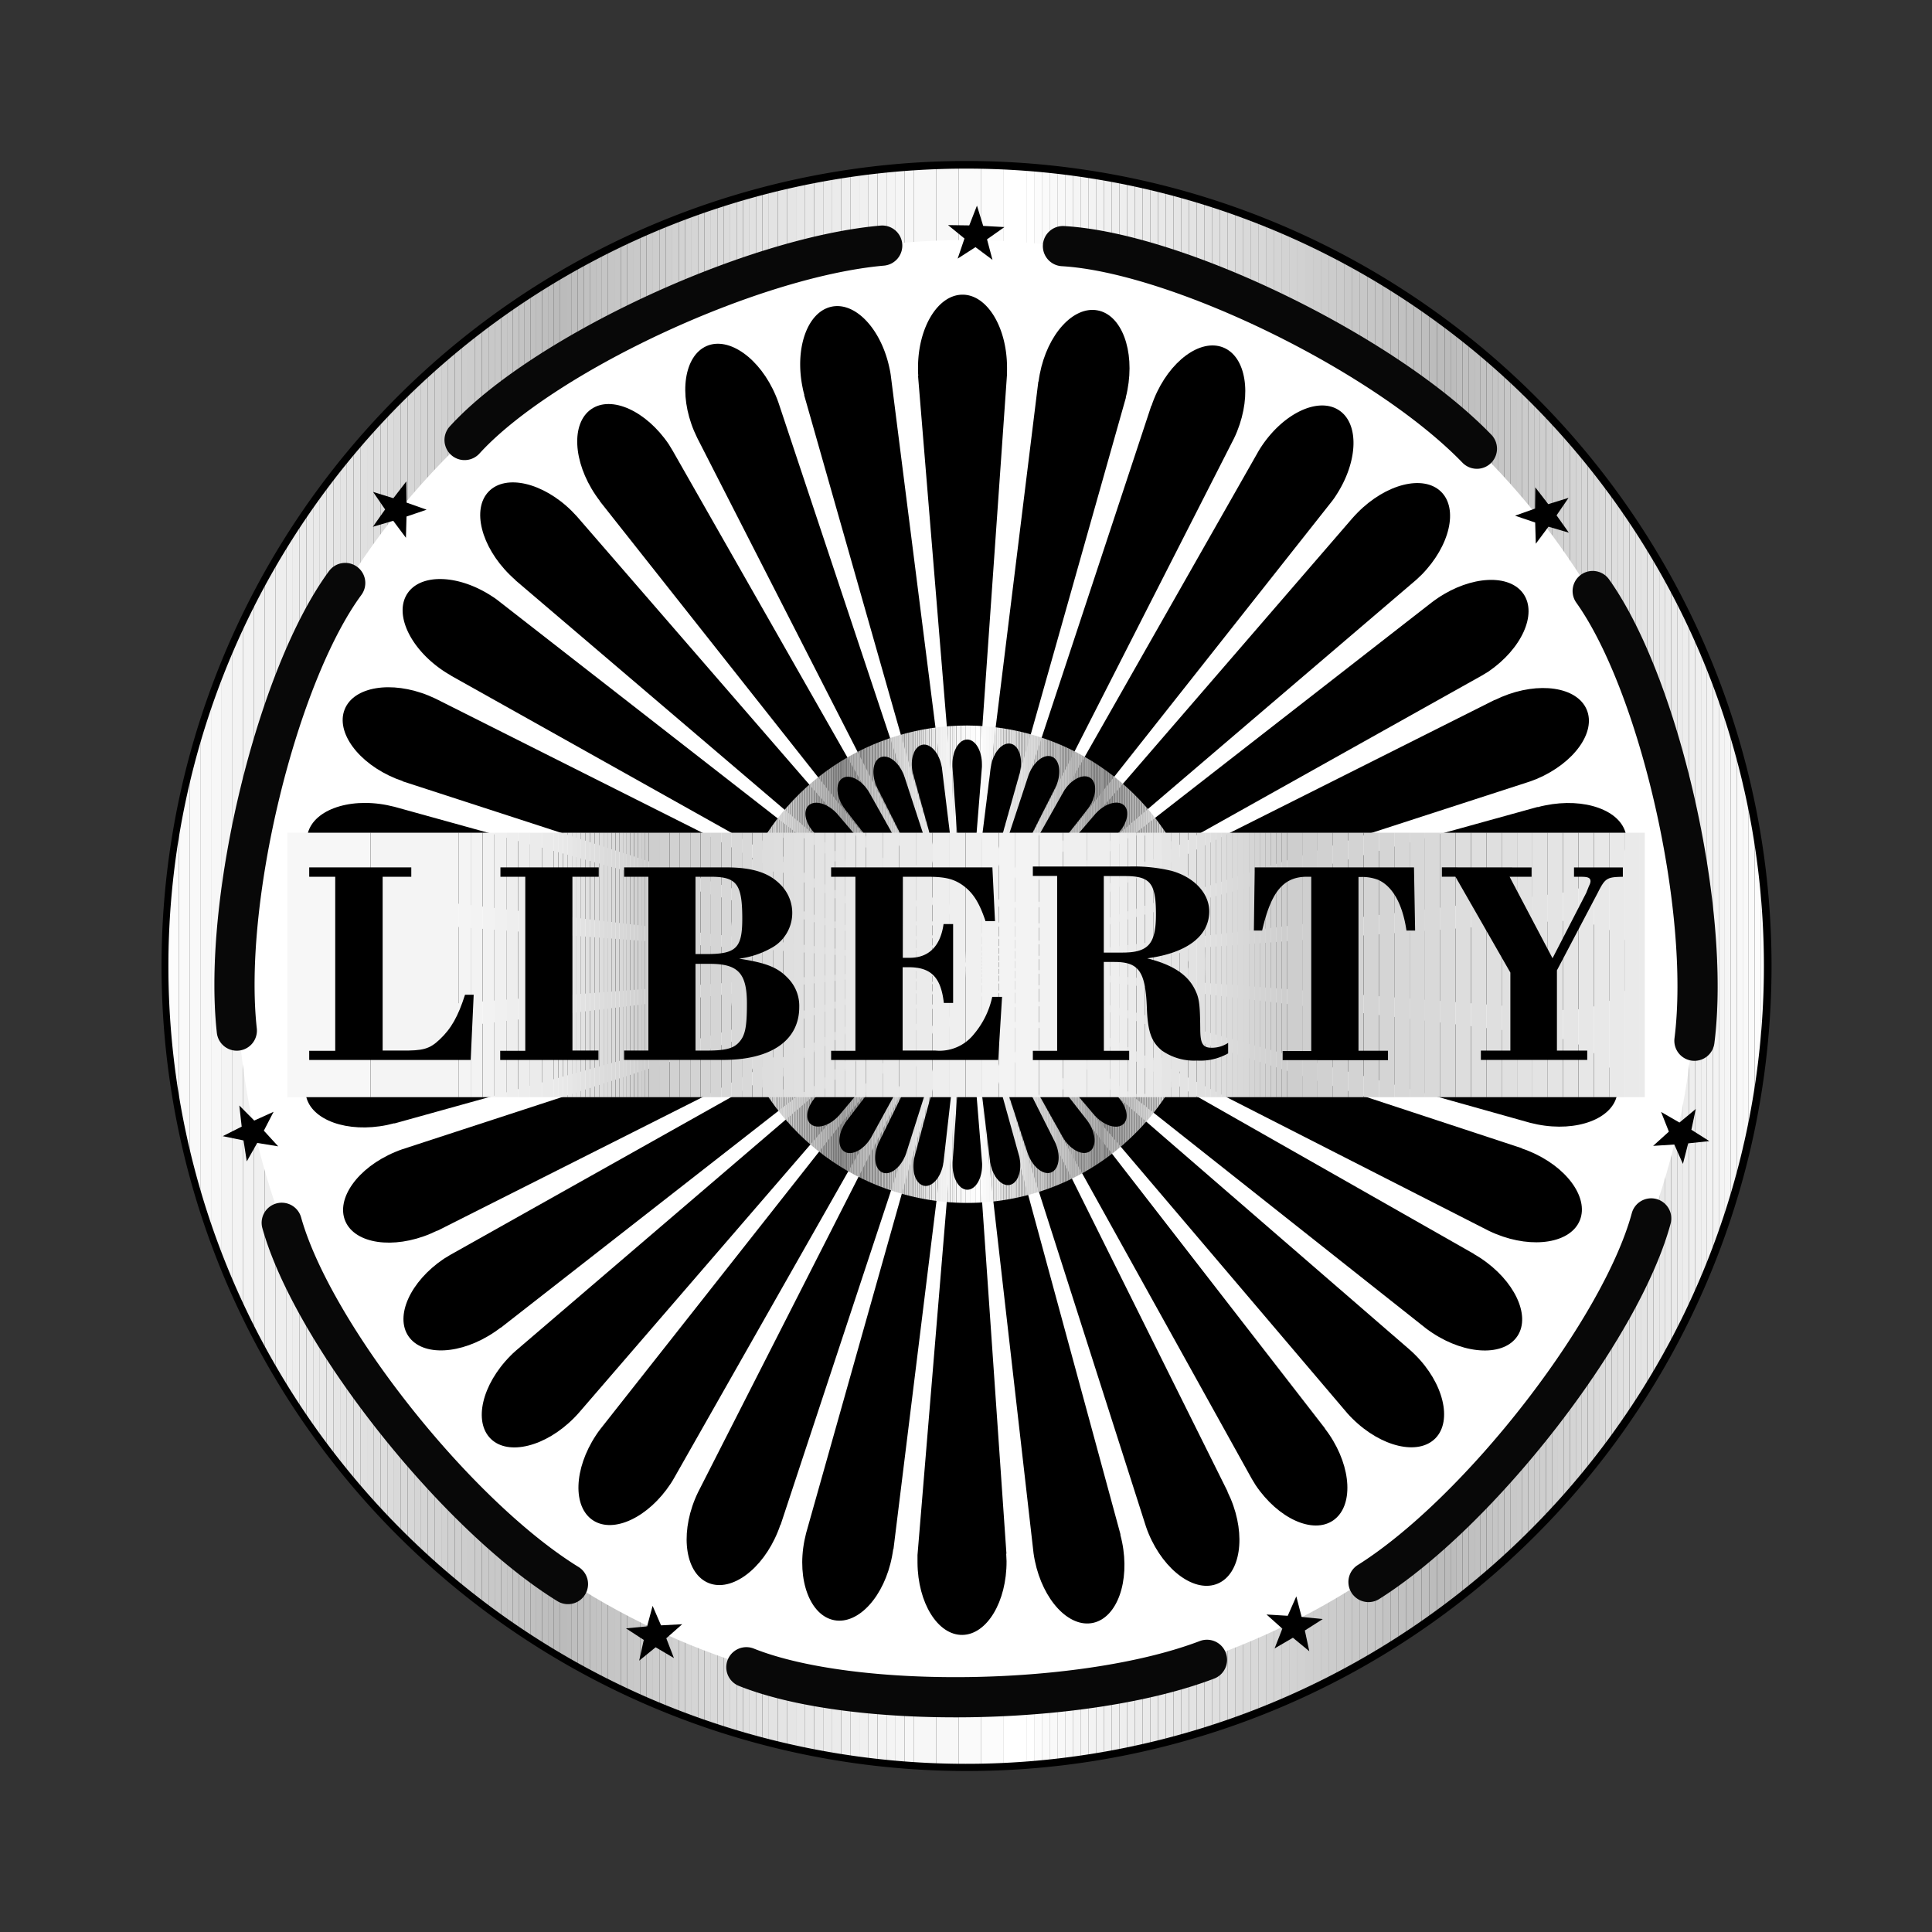 <svg id="Layer_1" data-name="Layer 1" xmlns="http://www.w3.org/2000/svg" xmlns:xlink="http://www.w3.org/1999/xlink" viewBox="0 0 300 300"><rect x="0" y="0" width="300" height="300" fill="#333333" stroke="none"/><defs><clipPath id="clip-path"><path d="M238.011,238.012a124.467,124.467,0,1,0-176.023,0A124.469,124.469,0,0,0,238.011,238.012Z" fill="none"/></clipPath><clipPath id="clip-path-2"><path d="M44.543,191.903A113.278,113.278,0,1,0,108.657,45.088,113.273,113.273,0,0,0,44.543,191.903Z" fill="none"/></clipPath><clipPath id="clip-path-3"><path d="M185.738,159.798a37.048,37.048,0,1,0-45.424,25.643A36.895,36.895,0,0,0,185.738,159.798Z" fill="none"/></clipPath><clipPath id="clip-path-4"><path d="M255.399,129.301H44.609v41.07H255.399Z" fill="none"/></clipPath></defs><g clip-path="url(#clip-path)"><rect x="13.382" y="13.382" width="11.055" height="273.237" fill="#fff"/><rect x="24.437" y="13.382" width="1.666" height="273.237" fill="#fff"/><rect x="26.102" y="13.382" width="1.666" height="273.237" fill="#fcfcfc"/><rect x="27.768" y="13.382" width="1.666" height="273.237" fill="#fafafa"/><rect x="29.434" y="13.382" width="1.666" height="273.237" fill="#f9f9f9"/><rect x="31.1" y="13.382" width="1.666" height="273.237" fill="#f8f8f8"/><rect x="32.766" y="13.382" width="1.666" height="273.237" fill="#f7f7f7"/><rect x="34.432" y="13.382" width="1.666" height="273.237" fill="#f4f4f4"/><rect x="36.097" y="13.382" width="1.666" height="273.237" fill="#f3f3f3"/><rect x="37.763" y="13.382" width="1.666" height="273.237" fill="#f2f2f2"/><rect x="39.429" y="13.382" width="1.666" height="273.237" fill="#f0f0f0"/><rect x="41.095" y="13.382" width="1.666" height="273.237" fill="#efefef"/><rect x="42.761" y="13.382" width="1.666" height="273.237" fill="#eee"/><rect x="44.426" y="13.382" width="1.048" height="273.237" fill="#eee"/><rect x="45.474" y="13.382" width="1.048" height="273.237" fill="#ededed"/><rect x="46.522" y="13.382" width="1.048" height="273.237" fill="#ebebeb"/><rect x="47.57" y="13.382" width="1.048" height="273.237" fill="#eaeaea"/><rect x="48.618" y="13.382" width="1.048" height="273.237" fill="#e9e9e9"/><rect x="49.666" y="13.382" width="1.048" height="273.237" fill="#e8e8e8"/><rect x="50.714" y="13.382" width="1.048" height="273.237" fill="#e7e7e7"/><rect x="51.761" y="13.382" width="1.048" height="273.237" fill="#e5e5e5"/><rect x="52.809" y="13.382" width="1.048" height="273.237" fill="#e4e4e4"/><rect x="53.857" y="13.382" width="1.048" height="273.237" fill="#e3e3e3"/><rect x="54.905" y="13.382" width="1.048" height="273.237" fill="#e2e2e2"/><rect x="55.953" y="13.382" width="1.048" height="273.237" fill="#e0e0e0"/><rect x="57.001" y="13.382" width="1.048" height="273.237" fill="#dfdfdf"/><rect x="58.049" y="13.382" width="1.048" height="273.237" fill="#dedede"/><rect x="59.096" y="13.382" width="1.048" height="273.237" fill="#ddd"/><rect x="60.144" y="13.382" width="1.048" height="273.237" fill="#dbdbdb"/><rect x="61.192" y="13.382" width="1.048" height="273.237" fill="#d9d9d9"/><rect x="62.24" y="13.382" width="1.048" height="273.237" fill="#d8d8d8"/><rect x="63.288" y="13.382" width="1.048" height="273.237" fill="#d7d7d7"/><rect x="64.336" y="13.382" width="1.048" height="273.237" fill="#d5d5d5"/><rect x="65.384" y="13.382" width="1.048" height="273.237" fill="#d4d4d4"/><rect x="66.431" y="13.382" width="1.048" height="273.237" fill="#d3d3d3"/><rect x="67.479" y="13.382" width="1.048" height="273.237" fill="#d2d2d2"/><rect x="68.527" y="13.382" width="1.048" height="273.237" fill="#d1d1d1"/><rect x="69.575" y="13.382" width="1.048" height="273.237" fill="#cfcfcf"/><rect x="70.623" y="13.382" width="1.048" height="273.237" fill="#cecece"/><rect x="71.671" y="13.382" width="1.048" height="273.237" fill="#cdcdcd"/><rect x="72.719" y="13.382" width="1.048" height="273.237" fill="#ccc"/><rect x="73.766" y="13.382" width="1.048" height="273.237" fill="#cbcbcb"/><rect x="74.814" y="13.382" width="1.048" height="273.237" fill="#c9c9c9"/><rect x="75.862" y="13.382" width="1.048" height="273.237" fill="#c8c8c8"/><rect x="76.91" y="13.382" width="0.909" height="273.237" fill="#c8c8c8"/><rect x="77.819" y="13.382" width="0.909" height="273.237" fill="#c7c7c7"/><rect x="78.727" y="13.382" width="0.909" height="273.237" fill="#c6c6c6"/><rect x="79.636" y="13.382" width="0.909" height="273.237" fill="#c5c5c5"/><rect x="80.545" y="13.382" width="0.909" height="273.237" fill="#c3c3c3"/><rect x="81.453" y="13.382" width="0.909" height="273.237" fill="#c2c2c2"/><rect x="82.362" y="13.382" width="0.909" height="273.237" fill="silver"/><rect x="83.27" y="13.382" width="0.909" height="273.237" fill="#bfbfbf"/><rect x="84.179" y="13.382" width="0.909" height="273.237" fill="#bebebe"/><rect x="85.088" y="13.382" width="0.909" height="273.237" fill="#bcbcbc"/><rect x="85.996" y="13.382" width="0.909" height="273.237" fill="#bbb"/><rect x="86.905" y="13.382" width="0.937" height="273.237" fill="#bbb"/><rect x="87.842" y="13.382" width="0.937" height="273.237" fill="#bcbcbc"/><rect x="88.779" y="13.382" width="0.937" height="273.237" fill="#bebebe"/><rect x="89.716" y="13.382" width="0.937" height="273.237" fill="#bfbfbf"/><rect x="90.653" y="13.382" width="0.937" height="273.237" fill="#c1c1c1"/><rect x="91.59" y="13.382" width="0.937" height="273.237" fill="#c2c2c2"/><rect x="92.527" y="13.382" width="0.937" height="273.237" fill="#c3c3c3"/><rect x="93.464" y="13.382" width="0.937" height="273.237" fill="#c5c5c5"/><rect x="94.401" y="13.382" width="0.999" height="273.237" fill="#c5c5c5"/><rect x="95.401" y="13.382" width="0.999" height="273.237" fill="#c6c6c6"/><rect x="96.4" y="13.382" width="0.999" height="273.237" fill="#c7c7c7"/><rect x="97.4" y="13.382" width="0.999" height="273.237" fill="#c8c8c8"/><rect x="98.399" y="13.382" width="0.999" height="273.237" fill="#c9c9c9"/><rect x="99.399" y="13.382" width="0.999" height="273.237" fill="#cbcbcb"/><rect x="100.398" y="13.382" width="0.999" height="273.237" fill="#ccc"/><rect x="101.398" y="13.382" width="0.999" height="273.237" fill="#cdcdcd"/><rect x="102.397" y="13.382" width="0.999" height="273.237" fill="#cecece"/><rect x="103.397" y="13.382" width="0.999" height="273.237" fill="#cfcfcf"/><rect x="104.396" y="13.382" width="0.999" height="273.237" fill="#d1d1d1"/><rect x="105.396" y="13.382" width="0.999" height="273.237" fill="#d2d2d2"/><rect x="106.395" y="13.382" width="0.999" height="273.237" fill="#d4d4d4"/><rect x="107.395" y="13.382" width="0.999" height="273.237" fill="#d5d5d5"/><rect x="108.394" y="13.382" width="0.999" height="273.237" fill="#d7d7d7"/><rect x="109.394" y="13.382" width="0.999" height="273.237" fill="#d8d8d8"/><rect x="110.393" y="13.382" width="0.999" height="273.237" fill="#d9d9d9"/><rect x="111.393" y="13.382" width="0.999" height="273.237" fill="#dadada"/><rect x="112.392" y="13.382" width="0.999" height="273.237" fill="#dbdbdb"/><rect x="113.392" y="13.382" width="0.999" height="273.237" fill="#ddd"/><rect x="114.391" y="13.382" width="0.999" height="273.237" fill="#dedede"/><rect x="115.391" y="13.382" width="0.999" height="273.237" fill="#dfdfdf"/><rect x="116.39" y="13.382" width="0.999" height="273.237" fill="#e0e0e0"/><rect x="117.39" y="13.382" width="0.999" height="273.237" fill="#e2e2e2"/><rect x="118.389" y="13.382" width="0.999" height="273.237" fill="#e3e3e3"/><rect x="119.388" y="13.382" width="1.406" height="273.237" fill="#e3e3e3"/><rect x="120.794" y="13.382" width="1.406" height="273.237" fill="#e4e4e4"/><rect x="122.2" y="13.382" width="1.406" height="273.237" fill="#e5e5e5"/><rect x="123.605" y="13.382" width="1.406" height="273.237" fill="#e7e7e7"/><rect x="125.011" y="13.382" width="1.406" height="273.237" fill="#e8e8e8"/><rect x="126.416" y="13.382" width="1.406" height="273.237" fill="#e9e9e9"/><rect x="127.822" y="13.382" width="1.406" height="273.237" fill="#eaeaea"/><rect x="129.227" y="13.382" width="1.406" height="273.237" fill="#ebebeb"/><rect x="130.633" y="13.382" width="1.406" height="273.237" fill="#eee"/><rect x="132.038" y="13.382" width="1.406" height="273.237" fill="#efefef"/><rect x="133.444" y="13.382" width="1.406" height="273.237" fill="#f0f0f0"/><rect x="134.849" y="13.382" width="1.406" height="273.237" fill="#f2f2f2"/><rect x="136.255" y="13.382" width="1.406" height="273.237" fill="#f3f3f3"/><rect x="137.661" y="13.382" width="1.406" height="273.237" fill="#f4f4f4"/><rect x="139.066" y="13.382" width="1.406" height="273.237" fill="#f5f5f5"/><rect x="140.472" y="13.382" width="1.406" height="273.237" fill="#f7f7f7"/><rect x="141.877" y="13.382" width="3.498" height="273.237" fill="#f7f7f7"/><rect x="145.375" y="13.382" width="3.498" height="273.237" fill="#f8f8f8"/><rect x="148.874" y="13.382" width="3.498" height="273.237" fill="#fafafa"/><rect x="152.372" y="13.382" width="3.498" height="273.237" fill="#fcfcfc"/><rect x="155.87" y="13.382" width="3.498" height="273.237" fill="#fff"/><rect x="159.368" y="13.382" width="1.203" height="273.237" fill="#fff"/><rect x="160.571" y="13.382" width="1.203" height="273.237" fill="#fcfcfc"/><rect x="161.774" y="13.382" width="1.203" height="273.237" fill="#fafafa"/><rect x="162.978" y="13.382" width="1.203" height="273.237" fill="#f9f9f9"/><rect x="164.181" y="13.382" width="1.203" height="273.237" fill="#f8f8f8"/><rect x="165.384" y="13.382" width="1.203" height="273.237" fill="#f7f7f7"/><rect x="166.587" y="13.382" width="1.203" height="273.237" fill="#f5f5f5"/><rect x="167.79" y="13.382" width="1.203" height="273.237" fill="#f4f4f4"/><rect x="168.993" y="13.382" width="1.203" height="273.237" fill="#f3f3f3"/><rect x="170.196" y="13.382" width="1.203" height="273.237" fill="#f2f2f2"/><rect x="171.399" y="13.382" width="1.203" height="273.237" fill="#f0f0f0"/><rect x="172.602" y="13.382" width="1.203" height="273.237" fill="#efefef"/><rect x="173.805" y="13.382" width="1.203" height="273.237" fill="#eee"/><rect x="175.008" y="13.382" width="1.203" height="273.237" fill="#ededed"/><rect x="176.212" y="13.382" width="1.203" height="273.237" fill="#ebebeb"/><rect x="177.415" y="13.382" width="1.203" height="273.237" fill="#eaeaea"/><rect x="178.618" y="13.382" width="1.203" height="273.237" fill="#e9e9e9"/><rect x="179.821" y="13.382" width="1.203" height="273.237" fill="#e8e8e8"/><rect x="181.024" y="13.382" width="1.203" height="273.237" fill="#e7e7e7"/><rect x="182.227" y="13.382" width="1.203" height="273.237" fill="#e5e5e5"/><rect x="183.43" y="13.382" width="1.203" height="273.237" fill="#e4e4e4"/><rect x="184.633" y="13.382" width="1.203" height="273.237" fill="#e3e3e3"/><rect x="185.836" y="13.382" width="1.203" height="273.237" fill="#e2e2e2"/><rect x="187.039" y="13.382" width="1.203" height="273.237" fill="#e0e0e0"/><rect x="188.243" y="13.382" width="1.203" height="273.237" fill="#dfdfdf"/><rect x="189.446" y="13.382" width="1.203" height="273.237" fill="#dedede"/><rect x="190.649" y="13.382" width="1.203" height="273.237" fill="#ddd"/><rect x="191.852" y="13.382" width="1.203" height="273.237" fill="#dadada"/><rect x="193.055" y="13.382" width="1.203" height="273.237" fill="#d9d9d9"/><rect x="194.258" y="13.382" width="1.203" height="273.237" fill="#d8d8d8"/><rect x="195.461" y="13.382" width="1.203" height="273.237" fill="#d7d7d7"/><rect x="196.664" y="13.382" width="1.203" height="273.237" fill="#d5d5d5"/><rect x="197.867" y="13.382" width="1.203" height="273.237" fill="#d4d4d4"/><rect x="199.07" y="13.382" width="1.203" height="273.237" fill="#d3d3d3"/><rect x="200.273" y="13.382" width="1.203" height="273.237" fill="#d2d2d2"/><rect x="201.477" y="13.382" width="1.203" height="273.237" fill="#d1d1d1"/><rect x="202.68" y="13.382" width="1.203" height="273.237" fill="#cfcfcf"/><rect x="203.883" y="13.382" width="1.203" height="273.237" fill="#cecece"/><rect x="205.086" y="13.382" width="1.203" height="273.237" fill="#cdcdcd"/><rect x="206.289" y="13.382" width="1.203" height="273.237" fill="#ccc"/><rect x="207.492" y="13.382" width="1.203" height="273.237" fill="#cbcbcb"/><rect x="208.695" y="13.382" width="1.203" height="273.237" fill="#c9c9c9"/><rect x="209.898" y="13.382" width="1.203" height="273.237" fill="#c8c8c8"/><rect x="211.101" y="13.382" width="1.203" height="273.237" fill="#c7c7c7"/><rect x="212.304" y="13.382" width="1.203" height="273.237" fill="#c6c6c6"/><rect x="213.507" y="13.382" width="1.203" height="273.237" fill="#c5c5c5"/><rect x="214.711" y="13.382" width="1.203" height="273.237" fill="#c3c3c3"/><rect x="215.914" y="13.382" width="1.203" height="273.237" fill="#c2c2c2"/><rect x="217.117" y="13.382" width="1.203" height="273.237" fill="#c1c1c1"/><rect x="218.32" y="13.382" width="1.203" height="273.237" fill="silver"/><rect x="219.523" y="13.382" width="1.203" height="273.237" fill="#bfbfbf"/><rect x="220.726" y="13.382" width="1.203" height="273.237" fill="#bebebe"/><rect x="221.929" y="13.382" width="1.203" height="273.237" fill="#bcbcbc"/><rect x="223.132" y="13.382" width="1.203" height="273.237" fill="#bbb"/><rect x="224.335" y="13.382" width="0.925" height="273.237" fill="#bbb"/><rect x="225.261" y="13.382" width="0.925" height="273.237" fill="#bcbcbc"/><rect x="226.186" y="13.382" width="0.925" height="273.237" fill="#bebebe"/><rect x="227.112" y="13.382" width="0.925" height="273.237" fill="#bfbfbf"/><rect x="228.037" y="13.382" width="0.925" height="273.237" fill="silver"/><rect x="228.963" y="13.382" width="0.925" height="273.237" fill="#c1c1c1"/><rect x="229.888" y="13.382" width="0.925" height="273.237" fill="#c2c2c2"/><rect x="230.814" y="13.382" width="0.925" height="273.237" fill="#c3c3c3"/><rect x="231.739" y="13.382" width="0.925" height="273.237" fill="#c5c5c5"/><rect x="232.664" y="13.382" width="0.925" height="273.237" fill="#c6c6c6"/><rect x="233.59" y="13.382" width="0.925" height="273.237" fill="#c7c7c7"/><rect x="234.515" y="13.382" width="0.925" height="273.237" fill="#c8c8c8"/><rect x="235.441" y="13.382" width="0.925" height="273.237" fill="#c9c9c9"/><rect x="236.366" y="13.382" width="0.925" height="273.237" fill="#cbcbcb"/><rect x="237.292" y="13.382" width="0.925" height="273.237" fill="#ccc"/><rect x="238.217" y="13.382" width="0.925" height="273.237" fill="#cdcdcd"/><rect x="239.143" y="13.382" width="0.925" height="273.237" fill="#cecece"/><rect x="240.068" y="13.382" width="0.925" height="273.237" fill="#cfcfcf"/><rect x="240.994" y="13.382" width="0.925" height="273.237" fill="#d1d1d1"/><rect x="241.919" y="13.382" width="0.925" height="273.237" fill="#d2d2d2"/><rect x="242.844" y="13.382" width="0.925" height="273.237" fill="#d3d3d3"/><rect x="243.77" y="13.382" width="0.925" height="273.237" fill="#d4d4d4"/><rect x="244.695" y="13.382" width="0.925" height="273.237" fill="#d5d5d5"/><rect x="245.621" y="13.382" width="0.925" height="273.237" fill="#d7d7d7"/><rect x="246.546" y="13.382" width="0.925" height="273.237" fill="#d8d8d8"/><rect x="247.472" y="13.382" width="0.925" height="273.237" fill="#d9d9d9"/><rect x="248.397" y="13.382" width="0.925" height="273.237" fill="#dadada"/><rect x="249.323" y="13.382" width="0.925" height="273.237" fill="#ddd"/><rect x="250.248" y="13.382" width="0.925" height="273.237" fill="#dedede"/><rect x="251.174" y="13.382" width="0.925" height="273.237" fill="#dfdfdf"/><rect x="252.099" y="13.382" width="0.925" height="273.237" fill="#e0e0e0"/><rect x="253.025" y="13.382" width="0.925" height="273.237" fill="#e2e2e2"/><rect x="253.95" y="13.382" width="0.925" height="273.237" fill="#e3e3e3"/><rect x="254.875" y="13.382" width="0.925" height="273.237" fill="#e4e4e4"/><rect x="255.801" y="13.382" width="0.925" height="273.237" fill="#e5e5e5"/><rect x="256.726" y="13.382" width="0.925" height="273.237" fill="#e7e7e7"/><rect x="257.652" y="13.382" width="0.925" height="273.237" fill="#e8e8e8"/><rect x="258.577" y="13.382" width="0.925" height="273.237" fill="#e9e9e9"/><rect x="259.503" y="13.382" width="0.925" height="273.237" fill="#eaeaea"/><rect x="260.428" y="13.382" width="0.925" height="273.237" fill="#ebebeb"/><rect x="261.354" y="13.382" width="0.925" height="273.237" fill="#ededed"/><rect x="262.279" y="13.382" width="0.925" height="273.237" fill="#eee"/><rect x="263.205" y="13.382" width="0.925" height="273.237" fill="#efefef"/><rect x="264.13" y="13.382" width="0.925" height="273.237" fill="#f0f0f0"/><rect x="265.055" y="13.382" width="0.925" height="273.237" fill="#f2f2f2"/><rect x="265.981" y="13.382" width="0.925" height="273.237" fill="#f3f3f3"/><rect x="266.906" y="13.382" width="0.925" height="273.237" fill="#f4f4f4"/><rect x="267.832" y="13.382" width="0.925" height="273.237" fill="#f5f5f5"/><rect x="268.757" y="13.382" width="0.925" height="273.237" fill="#f7f7f7"/><rect x="269.683" y="13.382" width="0.925" height="273.237" fill="#f8f8f8"/><rect x="270.608" y="13.382" width="0.925" height="273.237" fill="#f9f9f9"/><rect x="271.534" y="13.382" width="0.925" height="273.237" fill="#fafafa"/><rect x="272.459" y="13.382" width="0.925" height="273.237" fill="#fcfcfc"/><rect x="273.385" y="13.382" width="0.925" height="273.237" fill="#fff"/><rect x="274.31" y="13.382" width="12.308" height="273.237" fill="#fff"/></g><path d="M150,275a125,125,0,1,1,88.43-36.569h0A124.673,124.673,0,0,1,150,275Zm0-248.816a123.851,123.851,0,1,0,87.593,211.409l.419.419-.419-.419A123.817,123.817,0,0,0,150,26.184Z"/><g clip-path="url(#clip-path-2)"><rect x="21.704" y="22.255" width="256.601" height="256.601" fill="#fff"/></g><path d="M149.272,149.822l-91.204-6.862c-.388,0-.781-.036-1.211,0-6.262,0-11.289,3.156-11.229,6.971s5.178,6.887,11.441,6.851a11.553,11.553,0,0,0,1.211-.043v.036Z"/><path d="M149.283,149.96,58.345,160.977q-.606.085-1.163.2c-6.135,1.254-10.46,5.3-9.654,9.03.805,3.731,6.426,5.742,12.555,4.488.394-.085.775-.175,1.151-.278v.036Z"/><path d="M149.333,150.086,62.435,178.467c-.369.127-.733.266-1.102.424-5.772,2.422-9.218,7.237-7.704,10.744,1.514,3.506,7.419,4.373,13.191,1.943q.545-.236,1.072-.491v.036Z"/><path d="M149.399,150.218l-79.509,44.654c-.333.194-.666.399-.993.606-5.19,3.506-7.631,8.903-5.451,12.04s8.134,2.846,13.324-.666c.327-.218.648-.448.957-.691v.037Z"/><path d="M149.49,150.321l-69.389,59.414c-.291.26-.606.534-.86.812-4.403,4.452-5.748,10.218-3.028,12.877,2.719,2.658,8.528,1.211,12.931-3.253.279-.279.545-.57.799-.861Z"/><path d="M149.598,150.407,93.219,221.91c-.236.309-.46.606-.684.963-3.446,5.226-3.634,11.138-.436,13.215,3.198,2.078,8.6-.484,12.046-5.711.218-.333.424-.666.606-1.006Z"/><path d="M149.727,150.476l-41.33,81.23c-.17.351-.333.709-.484,1.078-2.362,5.796-1.399,11.634,2.15,13.039s8.34-2.15,10.702-7.946c.151-.369.291-.738.412-1.108h.036Z"/><path d="M149.86,150.516l-24.687,87.547c-.097.376-.181.757-.26,1.15-1.211,6.148.897,11.683,4.652,12.374s7.764-3.737,8.945-9.884c.079-.394.14-.781.194-1.169h.036Z"/><path d="M156.243,241.259h.036l-6.275-90.72-7.534,90.92V242.64c.036,6.262,3.161,11.29,6.977,11.229s6.88-5.178,6.85-11.441c-.012-.363-.03-.787-.054-1.169Z"/><path d="M174.231,239.437c-.085-.394-.169-.775-.272-1.151h.036l-23.863-87.758L160.489,241.187c.055.382.121.77.2,1.157,1.26,6.135,5.3,10.46,9.037,9.654,3.736-.806,5.759-6.426,4.506-12.561Z"/><path d="M191.091,232.699c-.158-.363-.321-.721-.496-1.072h.036l-40.367-81.157,27.69,86.608c.127.37.266.739.418,1.102,2.422,5.772,7.237,9.224,10.743,7.71,3.507-1.515,4.404-7.42,1.975-13.191Z"/><path d="M206.409,222.765c-.224-.327-.454-.648-.69-.952h.03L150.386,150.407l43.994,79.231c.194.333.405.666.605.993,3.507,5.19,8.897,7.631,12.041,5.451C210.169,233.902,209.915,227.949,206.409,222.765Z"/><path d="M219.709,210.34c-.285-.285-.569-.551-.866-.806l-68.378-59.195,58.748,69.111c.255.291.527.575.812.854,4.452,4.403,10.211,5.747,12.87,3.028C225.554,220.612,224.16,214.737,219.709,210.34Z"/><path d="M229.901,195.358q-.496-.328-.999-.606v-.03l-78.292-44.515,70.861,56.101c.314.236.635.46.968.678,5.221,3.452,11.138,3.634,13.21.443,2.071-3.192-.521-8.625-5.748-12.07Z"/><path d="M237.4,178.74c-.363-.152-.732-.291-1.102-.412v-.036l-85.644-28.211,80.551,41.051c.351.169.715.327,1.078.479,5.802,2.362,11.64,1.398,13.046-2.15,1.405-3.549-2.132-8.358-7.929-10.72Z"/><path d="M241.221,160.983c-.388-.078-.774-.139-1.162-.188v-.036l-89.376-10.811L237.582,174.344c.375.097.763.182,1.15.26,6.148,1.211,11.689-.897,12.374-4.652S247.369,162.164,241.221,160.983Z"/><path d="M242.905,143.007a10.904,10.904,0,0,0-1.175.042v-.036l-90.998,6.802,91.21,7.013v-.03q.605.037,1.181.036c6.256-.036,11.283-3.161,11.229-6.983-.055-3.822-5.184-6.88-11.447-6.844Z"/><path d="M252.475,129.547c-.805-3.731-6.426-5.741-12.561-4.482-.403.077-.785.167-1.145.273v-.036l-88.043,24.371L241.664,138.771c.381-.049.769-.116,1.162-.194,6.129-1.253,10.448-5.3,9.648-9.03Z"/><path d="M246.37,110.162c-1.515-3.507-7.419-4.379-13.191-1.95-.37.158-.721.321-1.072.491V108.672l-81.429,40.875,86.893-28.199c.363-.127.732-.267,1.101-.418C244.431,118.471,247.884,113.669,246.37,110.162Z"/><path d="M236.563,92.221c-2.169-3.143-8.134-2.846-13.324.66-.333.224-.648.46-.957.69l-71.673,55.822,79.509-44.503c.333-.2.667-.406 1-.606,5.166-3.531,7.612-8.921,5.445-12.065Z"/><path d="M223.748,76.337c-2.738-2.653-8.527-1.211-12.931,3.252-.278.279-.551.569-.805.86l-59.493,68.856,69.383-59.263c.291-.26.576-.527.861-.812,4.378-4.47,5.723-10.235,2.985-12.894Z"/><path d="M207.887,63.684c-3.205-2.077-8.6.478-12.053,5.705-.218.333-.424.672-.606,1.005l-44.823,78.825,56.385-71.345a10.933,10.933,0,0,0,.678-.963C210.897,71.666,211.091,65.755,207.887,63.684Z"/><path d="M189.923,53.948c-3.549-1.411-8.346,2.15-10.708,7.946-.151.369-.285.739-.405,1.108h-.036l-28.466,86.172,41.306-81.096c.169-.345.333-.709.478-1.078C194.429,61.191,193.472,55.353,189.923,53.948Z"/><path d="M170.403,48.19c-3.755-.684-7.758,3.743-8.946,9.884-.072.394-.139.781-.188,1.169h-.036L150.144,149.115,174.836,61.72h-.03c.103-.376.188-.757.26-1.151C176.241,54.416,174.158,48.862,170.403,48.19Z"/><path d="M156.371,56.986c-.036-6.256-3.156-11.289-6.971-11.229s-6.886,5.178-6.85,11.441a10.96,10.96,0,0,0,.042,1.181h-.036l7.45,90.72,6.359-90.932c0-.388.012-.781.006-1.181Z"/><path d="M149.847,149.102,138.34,58.443a11.545,11.545,0,0,0-.2-1.163c-1.254-6.135-5.3-10.46-9.03-9.654-3.731.806-5.742,6.426-4.482,12.561q.115.606.272,1.145h-.036Z"/><path d="M149.714,149.145,120.885,62.538c-.127-.369-.266-.739-.424-1.102-2.423-5.772-7.268-9.218-10.738-7.704s-4.379,7.419-1.95,13.191c.158.369.321.721.491,1.072Z"/><path d="M149.592,149.222l-45.139-79.237c-.2-.339-.406-.672-.606-.999-3.507-5.184-8.897-7.631-12.04-5.451s-2.847,8.134.666,13.324c.218.327.454.648.69.957h-.03Z"/><path d="M149.478,149.303,89.585,80.192c-.26-.285-.527-.569-.812-.854-4.452-4.403-10.217-5.748-12.876-3.028S74.686,84.844,79.15,89.247c.285.279.569.545.86.799v.03Z"/><path d="M149.4,149.395,77.418,93.312a10.862,10.862,0,0,0-.963-.684c-5.227-3.446-11.138-3.634-13.215-.436s.485,8.6,5.711,12.046c.333.218.666.424,1.005.606v.03Z"/><path d="M149.326,149.539l-81.69-41.051c-.345-.164-.709-.327-1.078-.478-5.796-2.362-11.634-1.399-13.04,2.15s2.12,8.346,7.916,10.726c.369.145.739.279,1.108.406v.036Z"/><path d="M149.29,149.676,61.259,125.281c-.376-.097-.757-.182-1.151-.26-6.141-1.212-11.683.896-12.373,4.651-.69,3.756,3.737,7.758,9.884,8.946.394.078.781.139,1.169.188v.036Z"/><g clip-path="url(#clip-path-3)"><rect x="108.936" y="109.196" width="3.456" height="81.648" fill="#fff"/><rect x="112.392" y="109.196" width="0.307" height="81.648" fill="#fff"/><rect x="112.699" y="109.196" width="0.307" height="81.648" fill="#fcfcfc"/><rect x="113.006" y="109.196" width="0.307" height="81.648" fill="#fafafa"/><rect x="113.313" y="109.196" width="0.307" height="81.648" fill="#f9f9f9"/><rect x="113.62" y="109.196" width="0.307" height="81.648" fill="#f8f8f8"/><rect x="113.927" y="109.196" width="0.307" height="81.648" fill="#f7f7f7"/><rect x="114.234" y="109.196" width="0.307" height="81.648" fill="#f4f4f4"/><rect x="114.541" y="109.196" width="0.307" height="81.648" fill="#f3f3f3"/><rect x="114.848" y="109.196" width="0.307" height="81.648" fill="#f2f2f2"/><rect x="115.155" y="109.196" width="0.307" height="81.648" fill="#f0f0f0"/><rect x="115.462" y="109.196" width="0.307" height="81.648" fill="#efefef"/><rect x="115.769" y="109.196" width="0.307" height="81.648" fill="#eee"/><rect x="116.077" y="109.196" width="0.214" height="81.648" fill="#eee"/><rect x="116.29" y="109.196" width="0.214" height="81.648" fill="#ededed"/><rect x="116.504" y="109.196" width="0.214" height="81.648" fill="#ebebeb"/><rect x="116.718" y="109.196" width="0.214" height="81.648" fill="#eaeaea"/><rect x="116.932" y="109.196" width="0.214" height="81.648" fill="#e9e9e9"/><rect x="117.146" y="109.196" width="0.214" height="81.648" fill="#e8e8e8"/><rect x="117.36" y="109.196" width="0.214" height="81.648" fill="#e7e7e7"/><rect x="117.574" y="109.196" width="0.214" height="81.648" fill="#e5e5e5"/><rect x="117.788" y="109.196" width="0.214" height="81.648" fill="#e4e4e4"/><rect x="118.002" y="109.196" width="0.214" height="81.648" fill="#e3e3e3"/><rect x="118.216" y="109.196" width="0.214" height="81.648" fill="#e2e2e2"/><rect x="118.43" y="109.196" width="0.214" height="81.648" fill="#e0e0e0"/><rect x="118.644" y="109.196" width="0.214" height="81.648" fill="#dfdfdf"/><rect x="118.858" y="109.196" width="0.214" height="81.648" fill="#dedede"/><rect x="119.072" y="109.196" width="0.214" height="81.648" fill="#ddd"/><rect x="119.286" y="109.196" width="0.214" height="81.648" fill="#dbdbdb"/><rect x="119.5" y="109.196" width="0.214" height="81.648" fill="#d9d9d9"/><rect x="119.714" y="109.196" width="0.214" height="81.648" fill="#d8d8d8"/><rect x="119.928" y="109.196" width="0.214" height="81.648" fill="#d7d7d7"/><rect x="120.142" y="109.196" width="0.214" height="81.648" fill="#d5d5d5"/><rect x="120.356" y="109.196" width="0.214" height="81.648" fill="#d4d4d4"/><rect x="120.57" y="109.196" width="0.214" height="81.648" fill="#d3d3d3"/><rect x="120.784" y="109.196" width="0.214" height="81.648" fill="#d2d2d2"/><rect x="120.998" y="109.196" width="0.214" height="81.648" fill="#d1d1d1"/><rect x="121.212" y="109.196" width="0.214" height="81.648" fill="#cfcfcf"/><rect x="121.426" y="109.196" width="0.214" height="81.648" fill="#cecece"/><rect x="121.64" y="109.196" width="0.214" height="81.648" fill="#cdcdcd"/><rect x="121.853" y="109.196" width="0.214" height="81.648" fill="#ccc"/><rect x="122.067" y="109.196" width="0.214" height="81.648" fill="#cbcbcb"/><rect x="122.281" y="109.196" width="0.214" height="81.648" fill="#c9c9c9"/><rect x="122.495" y="109.196" width="0.214" height="81.648" fill="#c8c8c8"/><rect x="122.709" y="109.196" width="0.176" height="81.648" fill="#c8c8c8"/><rect x="122.886" y="109.196" width="0.176" height="81.648" fill="#c7c7c7"/><rect x="123.062" y="109.196" width="0.176" height="81.648" fill="#c6c6c6"/><rect x="123.238" y="109.196" width="0.176" height="81.648" fill="#c5c5c5"/><rect x="123.414" y="109.196" width="0.176" height="81.648" fill="#c3c3c3"/><rect x="123.591" y="109.196" width="0.176" height="81.648" fill="#c2c2c2"/><rect x="123.767" y="109.196" width="0.176" height="81.648" fill="#c1c1c1"/><rect x="123.943" y="109.196" width="0.176" height="81.648" fill="silver"/><rect x="124.119" y="109.196" width="0.176" height="81.648" fill="#bfbfbf"/><rect x="124.295" y="109.196" width="0.176" height="81.648" fill="#bebebe"/><rect x="124.472" y="109.196" width="0.176" height="81.648" fill="#bcbcbc"/><rect x="124.648" y="109.196" width="0.176" height="81.648" fill="#bbb"/><rect x="124.824" y="109.196" width="0.176" height="81.648" fill="#bababa"/><rect x="125" y="109.196" width="0.176" height="81.648" fill="#b9b9b9"/><rect x="125.177" y="109.196" width="0.176" height="81.648" fill="#b8b8b8"/><rect x="125.353" y="109.196" width="0.176" height="81.648" fill="#b6b6b6"/><rect x="125.529" y="109.196" width="0.176" height="81.648" fill="#b5b5b5"/><rect x="125.705" y="109.196" width="0.176" height="81.648" fill="#b4b4b4"/><rect x="125.882" y="109.196" width="0.176" height="81.648" fill="#b3b3b3"/><rect x="126.058" y="109.196" width="0.176" height="81.648" fill="#b2b2b2"/><rect x="126.234" y="109.196" width="0.176" height="81.648" fill="#b1b1b1"/><rect x="126.41" y="109.196" width="0.176" height="81.648" fill="#b0b0b0"/><rect x="126.587" y="109.196" width="0.176" height="81.648" fill="#aeaeae"/><rect x="126.763" y="109.196" width="0.176" height="81.648" fill="#acacac"/><rect x="126.939" y="109.196" width="0.176" height="81.648" fill="#ababab"/><rect x="127.115" y="109.196" width="0.176" height="81.648" fill="#aaa"/><rect x="127.291" y="109.196" width="0.176" height="81.648" fill="#a9a9a9"/><rect x="127.468" y="109.196" width="0.176" height="81.648" fill="#a8a8a8"/><rect x="127.644" y="109.196" width="0.176" height="81.648" fill="#a6a6a6"/><rect x="127.82" y="109.196" width="0.176" height="81.648" fill="#a5a5a5"/><rect x="127.996" y="109.196" width="0.176" height="81.648" fill="#a4a4a4"/><rect x="128.173" y="109.196" width="0.176" height="81.648" fill="#a3a3a3"/><rect x="128.349" y="109.196" width="0.176" height="81.648" fill="#a2a2a2"/><rect x="128.525" y="109.196" width="0.176" height="81.648" fill="#a1a1a1"/><rect x="128.701" y="109.196" width="0.176" height="81.648" fill="#a0a0a0"/><rect x="128.878" y="109.196" width="0.176" height="81.648" fill="#9e9e9e"/><rect x="129.054" y="109.196" width="0.176" height="81.648" fill="#9d9d9d"/><rect x="129.23" y="109.196" width="0.176" height="81.648" fill="#9c9c9c"/><rect x="129.406" y="109.196" width="0.176" height="81.648" fill="#9b9b9b"/><rect x="129.582" y="109.196" width="0.176" height="81.648" fill="#9a9a9a"/><rect x="129.759" y="109.196" width="0.176" height="81.648" fill="#999"/><rect x="129.935" y="109.196" width="0.176" height="81.648" fill="#989898"/><rect x="130.111" y="109.196" width="0.176" height="81.648" fill="#979797"/><rect x="130.287" y="109.196" width="0.176" height="81.648" fill="#959595"/><rect x="130.464" y="109.196" width="0.176" height="81.648" fill="#949494"/><rect x="130.64" y="109.196" width="0.176" height="81.648" fill="#939393"/><rect x="130.816" y="109.196" width="0.211" height="81.648" fill="#939393"/><rect x="131.027" y="109.196" width="0.211" height="81.648" fill="#949494"/><rect x="131.237" y="109.196" width="0.211" height="81.648" fill="#959595"/><rect x="131.448" y="109.196" width="0.211" height="81.648" fill="#989898"/><rect x="131.658" y="109.196" width="0.211" height="81.648" fill="#999"/><rect x="131.869" y="109.196" width="0.211" height="81.648" fill="#9a9a9a"/><rect x="132.08" y="109.196" width="0.211" height="81.648" fill="#9b9b9b"/><rect x="132.29" y="109.196" width="0.164" height="81.648" fill="#9b9b9b"/><rect x="132.454" y="109.196" width="0.164" height="81.648" fill="#9c9c9c"/><rect x="132.618" y="109.196" width="0.164" height="81.648" fill="#9d9d9d"/><rect x="132.781" y="109.196" width="0.164" height="81.648" fill="#9e9e9e"/><rect x="132.945" y="109.196" width="0.164" height="81.648" fill="#a0a0a0"/><rect x="133.109" y="109.196" width="0.164" height="81.648" fill="#a1a1a1"/><rect x="133.273" y="109.196" width="0.164" height="81.648" fill="#a2a2a2"/><rect x="133.437" y="109.196" width="0.164" height="81.648" fill="#a3a3a3"/><rect x="133.6" y="109.196" width="0.164" height="81.648" fill="#a4a4a4"/><rect x="133.764" y="109.196" width="0.164" height="81.648" fill="#a5a5a5"/><rect x="133.928" y="109.196" width="0.164" height="81.648" fill="#a6a6a6"/><rect x="134.092" y="109.196" width="0.164" height="81.648" fill="#a8a8a8"/><rect x="134.255" y="109.196" width="0.164" height="81.648" fill="#a9a9a9"/><rect x="134.419" y="109.196" width="0.164" height="81.648" fill="#aaa"/><rect x="134.583" y="109.196" width="0.164" height="81.648" fill="#ababab"/><rect x="134.747" y="109.196" width="0.164" height="81.648" fill="#acacac"/><rect x="134.91" y="109.196" width="0.164" height="81.648" fill="#adadad"/><rect x="135.074" y="109.196" width="0.164" height="81.648" fill="#aeaeae"/><rect x="135.238" y="109.196" width="0.164" height="81.648" fill="#b1b1b1"/><rect x="135.402" y="109.196" width="0.164" height="81.648" fill="#b2b2b2"/><rect x="135.566" y="109.196" width="0.164" height="81.648" fill="#b3b3b3"/><rect x="135.729" y="109.196" width="0.164" height="81.648" fill="#b4b4b4"/><rect x="135.893" y="109.196" width="0.164" height="81.648" fill="#b5b5b5"/><rect x="136.057" y="109.196" width="0.164" height="81.648" fill="#b6b6b6"/><rect x="136.221" y="109.196" width="0.164" height="81.648" fill="#b8b8b8"/><rect x="136.384" y="109.196" width="0.164" height="81.648" fill="#b9b9b9"/><rect x="136.548" y="109.196" width="0.164" height="81.648" fill="#bababa"/><rect x="136.712" y="109.196" width="0.164" height="81.648" fill="#bbb"/><rect x="136.876" y="109.196" width="0.164" height="81.648" fill="#bcbcbc"/><rect x="137.04" y="109.196" width="0.164" height="81.648" fill="#bebebe"/><rect x="137.203" y="109.196" width="0.164" height="81.648" fill="#bfbfbf"/><rect x="137.367" y="109.196" width="0.164" height="81.648" fill="silver"/><rect x="137.531" y="109.196" width="0.164" height="81.648" fill="#c1c1c1"/><rect x="137.695" y="109.196" width="0.164" height="81.648" fill="#c2c2c2"/><rect x="137.858" y="109.196" width="0.164" height="81.648" fill="#c3c3c3"/><rect x="138.022" y="109.196" width="0.164" height="81.648" fill="#c5c5c5"/><rect x="138.186" y="109.196" width="0.206" height="81.648" fill="#c5c5c5"/><rect x="138.392" y="109.196" width="0.206" height="81.648" fill="#c6c6c6"/><rect x="138.599" y="109.196" width="0.206" height="81.648" fill="#c7c7c7"/><rect x="138.805" y="109.196" width="0.206" height="81.648" fill="#c8c8c8"/><rect x="139.011" y="109.196" width="0.206" height="81.648" fill="#c9c9c9"/><rect x="139.218" y="109.196" width="0.206" height="81.648" fill="#cbcbcb"/><rect x="139.424" y="109.196" width="0.206" height="81.648" fill="#ccc"/><rect x="139.63" y="109.196" width="0.206" height="81.648" fill="#cdcdcd"/><rect x="139.837" y="109.196" width="0.206" height="81.648" fill="#cecece"/><rect x="140.043" y="109.196" width="0.206" height="81.648" fill="#cfcfcf"/><rect x="140.25" y="109.196" width="0.206" height="81.648" fill="#d1d1d1"/><rect x="140.456" y="109.196" width="0.206" height="81.648" fill="#d2d2d2"/><rect x="140.662" y="109.196" width="0.206" height="81.648" fill="#d4d4d4"/><rect x="140.869" y="109.196" width="0.206" height="81.648" fill="#d5d5d5"/><rect x="141.075" y="109.196" width="0.206" height="81.648" fill="#d7d7d7"/><rect x="141.281" y="109.196" width="0.206" height="81.648" fill="#d8d8d8"/><rect x="141.488" y="109.196" width="0.206" height="81.648" fill="#d9d9d9"/><rect x="141.694" y="109.196" width="0.206" height="81.648" fill="#dadada"/><rect x="141.9" y="109.196" width="0.206" height="81.648" fill="#dbdbdb"/><rect x="142.107" y="109.196" width="0.206" height="81.648" fill="#ddd"/><rect x="142.313" y="109.196" width="0.206" height="81.648" fill="#dedede"/><rect x="142.519" y="109.196" width="0.206" height="81.648" fill="#dfdfdf"/><rect x="142.726" y="109.196" width="0.206" height="81.648" fill="#e0e0e0"/><rect x="142.932" y="109.196" width="0.206" height="81.648" fill="#e2e2e2"/><rect x="143.138" y="109.196" width="0.206" height="81.648" fill="#e3e3e3"/><rect x="143.345" y="109.196" width="0.322" height="81.648" fill="#e3e3e3"/><rect x="143.667" y="109.196" width="0.322" height="81.648" fill="#e4e4e4"/><rect x="143.99" y="109.196" width="0.322" height="81.648" fill="#e5e5e5"/><rect x="144.312" y="109.196" width="0.322" height="81.648" fill="#e7e7e7"/><rect x="144.635" y="109.196" width="0.322" height="81.648" fill="#e8e8e8"/><rect x="144.957" y="109.196" width="0.322" height="81.648" fill="#e9e9e9"/><rect x="145.279" y="109.196" width="0.322" height="81.648" fill="#eaeaea"/><rect x="145.602" y="109.196" width="0.322" height="81.648" fill="#ebebeb"/><rect x="145.924" y="109.196" width="0.322" height="81.648" fill="#eee"/><rect x="146.247" y="109.196" width="0.322" height="81.648" fill="#efefef"/><rect x="146.569" y="109.196" width="0.322" height="81.648" fill="#f0f0f0"/><rect x="146.892" y="109.196" width="0.322" height="81.648" fill="#f2f2f2"/><rect x="147.214" y="109.196" width="0.322" height="81.648" fill="#f3f3f3"/><rect x="147.536" y="109.196" width="0.322" height="81.648" fill="#f4f4f4"/><rect x="147.859" y="109.196" width="0.322" height="81.648" fill="#f5f5f5"/><rect x="148.181" y="109.196" width="0.322" height="81.648" fill="#f7f7f7"/><rect x="148.504" y="109.196" width="0.737" height="81.648" fill="#f7f7f7"/><rect x="149.241" y="109.196" width="0.737" height="81.648" fill="#f8f8f8"/><rect x="149.978" y="109.196" width="0.737" height="81.648" fill="#fafafa"/><rect x="150.715" y="109.196" width="0.737" height="81.648" fill="#fcfcfc"/><rect x="151.452" y="109.196" width="0.737" height="81.648" fill="#fff"/><rect x="152.189" y="109.196" width="0.228" height="81.648" fill="#fff"/><rect x="152.417" y="109.196" width="0.228" height="81.648" fill="#fcfcfc"/><rect x="152.645" y="109.196" width="0.228" height="81.648" fill="#fafafa"/><rect x="152.873" y="109.196" width="0.228" height="81.648" fill="#f9f9f9"/><rect x="153.101" y="109.196" width="0.228" height="81.648" fill="#f8f8f8"/><rect x="153.329" y="109.196" width="0.228" height="81.648" fill="#f7f7f7"/><rect x="153.557" y="109.196" width="0.228" height="81.648" fill="#f5f5f5"/><rect x="153.785" y="109.196" width="0.228" height="81.648" fill="#f4f4f4"/><rect x="154.013" y="109.196" width="0.228" height="81.648" fill="#f3f3f3"/><rect x="154.242" y="109.196" width="0.228" height="81.648" fill="#f2f2f2"/><rect x="154.47" y="109.196" width="0.228" height="81.648" fill="#f0f0f0"/><rect x="154.698" y="109.196" width="0.228" height="81.648" fill="#efefef"/><rect x="154.926" y="109.196" width="0.228" height="81.648" fill="#eee"/><rect x="155.154" y="109.196" width="0.228" height="81.648" fill="#ededed"/><rect x="155.382" y="109.196" width="0.228" height="81.648" fill="#ebebeb"/><rect x="155.61" y="109.196" width="0.228" height="81.648" fill="#eaeaea"/><rect x="155.838" y="109.196" width="0.228" height="81.648" fill="#e9e9e9"/><rect x="156.067" y="109.196" width="0.228" height="81.648" fill="#e8e8e8"/><rect x="156.295" y="109.196" width="0.228" height="81.648" fill="#e7e7e7"/><rect x="156.523" y="109.196" width="0.228" height="81.648" fill="#e5e5e5"/><rect x="156.751" y="109.196" width="0.228" height="81.648" fill="#e4e4e4"/><rect x="156.979" y="109.196" width="0.228" height="81.648" fill="#e3e3e3"/><rect x="157.207" y="109.196" width="0.228" height="81.648" fill="#e2e2e2"/><rect x="157.435" y="109.196" width="0.228" height="81.648" fill="#e0e0e0"/><rect x="157.663" y="109.196" width="0.228" height="81.648" fill="#dfdfdf"/><rect x="157.891" y="109.196" width="0.228" height="81.648" fill="#dedede"/><rect x="158.12" y="109.196" width="0.228" height="81.648" fill="#ddd"/><rect x="158.348" y="109.196" width="0.228" height="81.648" fill="#dbdbdb"/><rect x="158.576" y="109.196" width="0.228" height="81.648" fill="#dadada"/><rect x="158.804" y="109.196" width="0.228" height="81.648" fill="#d9d9d9"/><rect x="159.032" y="109.196" width="0.228" height="81.648" fill="#d8d8d8"/><rect x="159.26" y="109.196" width="0.228" height="81.648" fill="#d7d7d7"/><rect x="159.488" y="109.196" width="0.228" height="81.648" fill="#d5d5d5"/><rect x="159.716" y="109.196" width="0.228" height="81.648" fill="#d4d4d4"/><rect x="159.944" y="109.196" width="0.228" height="81.648" fill="#d3d3d3"/><rect x="160.173" y="109.196" width="0.228" height="81.648" fill="#d2d2d2"/><rect x="160.401" y="109.196" width="0.228" height="81.648" fill="#d1d1d1"/><rect x="160.629" y="109.196" width="0.228" height="81.648" fill="#cfcfcf"/><rect x="160.857" y="109.196" width="0.228" height="81.648" fill="#cecece"/><rect x="161.085" y="109.196" width="0.228" height="81.648" fill="#cdcdcd"/><rect x="161.313" y="109.196" width="0.228" height="81.648" fill="#ccc"/><rect x="161.541" y="109.196" width="0.228" height="81.648" fill="#cbcbcb"/><rect x="161.769" y="109.196" width="0.228" height="81.648" fill="#c8c8c8"/><rect x="161.997" y="109.196" width="0.228" height="81.648" fill="#c7c7c7"/><rect x="162.226" y="109.196" width="0.228" height="81.648" fill="#c6c6c6"/><rect x="162.454" y="109.196" width="0.228" height="81.648" fill="#c5c5c5"/><rect x="162.682" y="109.196" width="0.228" height="81.648" fill="#c3c3c3"/><rect x="162.91" y="109.196" width="0.228" height="81.648" fill="#c2c2c2"/><rect x="163.138" y="109.196" width="0.228" height="81.648" fill="#c1c1c1"/><rect x="163.366" y="109.196" width="0.228" height="81.648" fill="silver"/><rect x="163.594" y="109.196" width="0.228" height="81.648" fill="#bfbfbf"/><rect x="163.822" y="109.196" width="0.228" height="81.648" fill="#bebebe"/><rect x="164.05" y="109.196" width="0.228" height="81.648" fill="#bcbcbc"/><rect x="164.279" y="109.196" width="0.228" height="81.648" fill="#bbb"/><rect x="164.507" y="109.196" width="0.228" height="81.648" fill="#bababa"/><rect x="164.735" y="109.196" width="0.228" height="81.648" fill="#b9b9b9"/><rect x="164.963" y="109.196" width="0.228" height="81.648" fill="#b8b8b8"/><rect x="165.191" y="109.196" width="0.228" height="81.648" fill="#b6b6b6"/><rect x="165.419" y="109.196" width="0.228" height="81.648" fill="#b5b5b5"/><rect x="165.647" y="109.196" width="0.228" height="81.648" fill="#b4b4b4"/><rect x="165.875" y="109.196" width="0.228" height="81.648" fill="#b3b3b3"/><rect x="166.103" y="109.196" width="0.228" height="81.648" fill="#b2b2b2"/><rect x="166.332" y="109.196" width="0.228" height="81.648" fill="#b1b1b1"/><rect x="166.56" y="109.196" width="0.228" height="81.648" fill="#b0b0b0"/><rect x="166.788" y="109.196" width="0.228" height="81.648" fill="#aeaeae"/><rect x="167.016" y="109.196" width="0.228" height="81.648" fill="#adadad"/><rect x="167.244" y="109.196" width="0.228" height="81.648" fill="#acacac"/><rect x="167.472" y="109.196" width="0.228" height="81.648" fill="#ababab"/><rect x="167.7" y="109.196" width="0.228" height="81.648" fill="#aaa"/><rect x="167.928" y="109.196" width="0.228" height="81.648" fill="#a9a9a9"/><rect x="168.157" y="109.196" width="0.228" height="81.648" fill="#a8a8a8"/><rect x="168.385" y="109.196" width="0.228" height="81.648" fill="#a6a6a6"/><rect x="168.613" y="109.196" width="0.228" height="81.648" fill="#a5a5a5"/><rect x="168.841" y="109.196" width="0.228" height="81.648" fill="#a4a4a4"/><rect x="169.069" y="109.196" width="0.228" height="81.648" fill="#a3a3a3"/><rect x="169.297" y="109.196" width="0.228" height="81.648" fill="#a2a2a2"/><rect x="169.525" y="109.196" width="0.228" height="81.648" fill="#a1a1a1"/><rect x="169.753" y="109.196" width="0.228" height="81.648" fill="#a0a0a0"/><rect x="169.981" y="109.196" width="0.228" height="81.648" fill="#9e9e9e"/><rect x="170.21" y="109.196" width="0.228" height="81.648" fill="#9d9d9d"/><rect x="170.438" y="109.196" width="0.228" height="81.648" fill="#9c9c9c"/><rect x="170.666" y="109.196" width="0.228" height="81.648" fill="#9b9b9b"/><rect x="170.894" y="109.196" width="0.228" height="81.648" fill="#9a9a9a"/><rect x="171.122" y="109.196" width="0.228" height="81.648" fill="#999"/><rect x="171.35" y="109.196" width="0.175" height="81.648" fill="#999"/><rect x="171.526" y="109.196" width="0.175" height="81.648" fill="#9a9a9a"/><rect x="171.701" y="109.196" width="0.175" height="81.648" fill="#9b9b9b"/><rect x="171.877" y="109.196" width="0.175" height="81.648" fill="#9c9c9c"/><rect x="172.052" y="109.196" width="0.175" height="81.648" fill="#9d9d9d"/><rect x="172.227" y="109.196" width="0.175" height="81.648" fill="#9e9e9e"/><rect x="172.403" y="109.196" width="0.175" height="81.648" fill="#a0a0a0"/><rect x="172.578" y="109.196" width="0.175" height="81.648" fill="#a1a1a1"/><rect x="172.754" y="109.196" width="0.175" height="81.648" fill="#a2a2a2"/><rect x="172.929" y="109.196" width="0.175" height="81.648" fill="#a3a3a3"/><rect x="173.105" y="109.196" width="0.175" height="81.648" fill="#a4a4a4"/><rect x="173.28" y="109.196" width="0.175" height="81.648" fill="#a5a5a5"/><rect x="173.456" y="109.196" width="0.175" height="81.648" fill="#a6a6a6"/><rect x="173.631" y="109.196" width="0.175" height="81.648" fill="#a8a8a8"/><rect x="173.807" y="109.196" width="0.175" height="81.648" fill="#a9a9a9"/><rect x="173.982" y="109.196" width="0.175" height="81.648" fill="#aaa"/><rect x="174.158" y="109.196" width="0.175" height="81.648" fill="#ababab"/><rect x="174.333" y="109.196" width="0.175" height="81.648" fill="#acacac"/><rect x="174.509" y="109.196" width="0.175" height="81.648" fill="#adadad"/><rect x="174.684" y="109.196" width="0.175" height="81.648" fill="#aeaeae"/><rect x="174.86" y="109.196" width="0.175" height="81.648" fill="#b0b0b0"/><rect x="175.035" y="109.196" width="0.175" height="81.648" fill="#b1b1b1"/><rect x="175.21" y="109.196" width="0.175" height="81.648" fill="#b2b2b2"/><rect x="175.386" y="109.196" width="0.175" height="81.648" fill="#b3b3b3"/><rect x="175.561" y="109.196" width="0.175" height="81.648" fill="#b4b4b4"/><rect x="175.737" y="109.196" width="0.175" height="81.648" fill="#b5b5b5"/><rect x="175.912" y="109.196" width="0.175" height="81.648" fill="#b6b6b6"/><rect x="176.088" y="109.196" width="0.175" height="81.648" fill="#b8b8b8"/><rect x="176.263" y="109.196" width="0.175" height="81.648" fill="#b9b9b9"/><rect x="176.439" y="109.196" width="0.175" height="81.648" fill="#bababa"/><rect x="176.614" y="109.196" width="0.175" height="81.648" fill="#bbb"/><rect x="176.79" y="109.196" width="0.175" height="81.648" fill="#bcbcbc"/><rect x="176.965" y="109.196" width="0.175" height="81.648" fill="#bebebe"/><rect x="177.141" y="109.196" width="0.175" height="81.648" fill="#bfbfbf"/><rect x="177.316" y="109.196" width="0.175" height="81.648" fill="silver"/><rect x="177.492" y="109.196" width="0.175" height="81.648" fill="#c1c1c1"/><rect x="177.667" y="109.196" width="0.175" height="81.648" fill="#c2c2c2"/><rect x="177.843" y="109.196" width="0.175" height="81.648" fill="#c3c3c3"/><rect x="178.018" y="109.196" width="0.175" height="81.648" fill="#c5c5c5"/><rect x="178.194" y="109.196" width="0.175" height="81.648" fill="#c6c6c6"/><rect x="178.369" y="109.196" width="0.175" height="81.648" fill="#c7c7c7"/><rect x="178.544" y="109.196" width="0.175" height="81.648" fill="#c8c8c8"/><rect x="178.72" y="109.196" width="0.175" height="81.648" fill="#cbcbcb"/><rect x="178.895" y="109.196" width="0.175" height="81.648" fill="#ccc"/><rect x="179.071" y="109.196" width="0.175" height="81.648" fill="#cdcdcd"/><rect x="179.246" y="109.196" width="0.175" height="81.648" fill="#cecece"/><rect x="179.422" y="109.196" width="0.175" height="81.648" fill="#cfcfcf"/><rect x="179.597" y="109.196" width="0.175" height="81.648" fill="#d1d1d1"/><rect x="179.773" y="109.196" width="0.175" height="81.648" fill="#d2d2d2"/><rect x="179.948" y="109.196" width="0.175" height="81.648" fill="#d3d3d3"/><rect x="180.124" y="109.196" width="0.175" height="81.648" fill="#d4d4d4"/><rect x="180.299" y="109.196" width="0.175" height="81.648" fill="#d5d5d5"/><rect x="180.475" y="109.196" width="0.175" height="81.648" fill="#d7d7d7"/><rect x="180.65" y="109.196" width="0.175" height="81.648" fill="#d8d8d8"/><rect x="180.826" y="109.196" width="0.175" height="81.648" fill="#d9d9d9"/><rect x="181.001" y="109.196" width="0.175" height="81.648" fill="#dadada"/><rect x="181.177" y="109.196" width="0.175" height="81.648" fill="#dbdbdb"/><rect x="181.352" y="109.196" width="0.175" height="81.648" fill="#ddd"/><rect x="181.527" y="109.196" width="0.175" height="81.648" fill="#dedede"/><rect x="181.703" y="109.196" width="0.175" height="81.648" fill="#dfdfdf"/><rect x="181.878" y="109.196" width="0.175" height="81.648" fill="#e0e0e0"/><rect x="182.054" y="109.196" width="0.175" height="81.648" fill="#e2e2e2"/><rect x="182.229" y="109.196" width="0.175" height="81.648" fill="#e3e3e3"/><rect x="182.405" y="109.196" width="0.175" height="81.648" fill="#e4e4e4"/><rect x="182.58" y="109.196" width="0.175" height="81.648" fill="#e5e5e5"/><rect x="182.756" y="109.196" width="0.175" height="81.648" fill="#e7e7e7"/><rect x="182.931" y="109.196" width="0.175" height="81.648" fill="#e8e8e8"/><rect x="183.107" y="109.196" width="0.175" height="81.648" fill="#e9e9e9"/><rect x="183.282" y="109.196" width="0.175" height="81.648" fill="#eaeaea"/><rect x="183.458" y="109.196" width="0.175" height="81.648" fill="#ebebeb"/><rect x="183.633" y="109.196" width="0.175" height="81.648" fill="#ededed"/><rect x="183.809" y="109.196" width="0.175" height="81.648" fill="#eee"/><rect x="183.984" y="109.196" width="0.175" height="81.648" fill="#efefef"/><rect x="184.16" y="109.196" width="0.175" height="81.648" fill="#f0f0f0"/><rect x="184.335" y="109.196" width="0.175" height="81.648" fill="#f2f2f2"/><rect x="184.51" y="109.196" width="0.175" height="81.648" fill="#f3f3f3"/><rect x="184.686" y="109.196" width="0.175" height="81.648" fill="#f4f4f4"/><rect x="184.861" y="109.196" width="0.175" height="81.648" fill="#f5f5f5"/><rect x="185.037" y="109.196" width="0.175" height="81.648" fill="#f7f7f7"/><rect x="185.212" y="109.196" width="0.175" height="81.648" fill="#f8f8f8"/><rect x="185.388" y="109.196" width="0.175" height="81.648" fill="#f9f9f9"/><rect x="185.563" y="109.196" width="0.175" height="81.648" fill="#fafafa"/><rect x="185.739" y="109.196" width="0.175" height="81.648" fill="#fcfcfc"/><rect x="185.914" y="109.196" width="0.175" height="81.648" fill="#fff"/><rect x="186.09" y="109.196" width="5.002" height="81.648" fill="#fff"/></g><path d="M180.893,147.482h-.394l-30.282,2.308,30.197,2.331h.388c2.083,0,3.779-1.017,3.804-2.301.024-1.285-1.623-2.326-3.713-2.338Z"/><path d="M180.809,153.635l-.388-.067-30.179-3.707,29.216,8.237a3.533,3.533,0,0,0,.376.097c2.04.418,3.907-.255,4.173-1.508.266-1.254-1.163-2.653-3.198-3.053Z"/><path d="M179.428,159.558l-.369-.14-28.829-9.532,27.03,13.785.357.164c1.914.818,3.876.521,4.379-.654.502-1.175-.654-2.804-2.568-3.622Z"/><path d="M176.915,165.145a3.724,3.724,0,0,0-.327-.211L150.2,149.937l23.784,18.817c.103.085.206.158.315.236,1.719,1.175,3.7,1.278,4.421.224.722-1.053-.078-2.895-1.804-4.07Z"/><path d="M173.48,170.196l-.285-.272-23.014-19.986L169.919,173.127c.084.097.175.188.266.285,1.46,1.496,3.386,1.987,4.294,1.097.909-.891.46-2.817-1-4.313Z"/><path d="M169.064,174.334c-.072-.109-.146-.217-.224-.32L150.138,150.006l14.862,26.533.207.339c1.145,1.756,2.937,2.611,4.002,1.914,1.066-.696 1-2.701-.145-4.458Z"/><path d="M163.964,177.666c-.049-.121-.103-.243-.164-.364L150.095,150.006l9.454,28.998c.043.127.085.248.14.375.781,1.944,2.373,3.144,3.549,2.671C164.413,181.578,164.746,179.615,163.964,177.666Z"/><path d="M158.32,179.828a1.449,1.449,0,0,0-.09-.388L150.054,150.006l3.676,30.282a1.84,1.84,0,0,0,.067.394c.388,2.059,1.719,3.549,2.968,3.319,1.247-.23,1.95-2.114,1.556-4.173Z"/><path d="M152.495,180.572l-2.49-30.543-2.089,30.47v.4c0,2.101,1.006,3.821,2.271,3.84,1.266.018,2.301-1.665,2.314-3.773A2.937,2.937,0,0,0,152.495,180.572Z"/><path d="M149.963,150.006l-7.922,29.483-.091.387c-.418,2.06.249,3.95,1.49,4.24s2.58-1.182,2.998-3.241a3.058,3.058,0,0,1,.067-.394Z"/><path d="M149.92,150.006l-13.397,27.254c-.061.121-.116.243-.164.363-.806,1.939-.521,3.919.641,4.433,1.163.515,2.762-.654,3.568-2.592.054-.121.097-.249.139-.37Z"/><path d="M149.876,150.006l-18.369,23.984c-.079.103-.152.211-.23.321-1.163,1.744-1.26,3.743-.218,4.475s2.829-.091,3.998-1.817l.206-.333Z"/><path d="M149.842,149.96,127.155,169.843c-.097.085-.194.182-.291.273-1.472,1.477-1.956,3.422-1.078,4.342s2.798.466,4.276-1.011c.091-.091.181-.188.266-.285Z"/><path d="M149.81,149.914l-25.994,14.954a3.769,3.769,0,0,0-.334.206c-1.738,1.157-2.58,2.974-1.895,4.046.684,1.072,2.653,1.012,4.385-.145l.321-.23Z"/><path d="M149.787,149.874l-28.423,9.479-.363.139c-1.926.794-3.107,2.423-2.641,3.598s2.423,1.514,4.33.721c.122-.049.241-.103.357-.164Z"/><path d="M149.776,149.834,120.099,153.468a2.3,2.3,0,0,0-.388.06c-2.035.4-3.507,1.745-3.277,3.028.23,1.285,2.065,1.956,4.106,1.563l.382-.09Z"/><path d="M149.762,149.794l-30.198-2.289h-.394c-2.077,0-3.773,1.017-3.797,2.302-.024,1.284,1.653,2.331,3.731,2.344h.388Z"/><path d="M149.762,149.747l-29.211-8.188a2.445,2.445,0,0,1-.382-.091c-2.035-.418-3.9.255-4.167,1.508-.267,1.254,1.169,2.61,3.204,3.028l.388.067Z"/><path d="M149.78,149.699,122.751,135.963l-.351-.164c-1.92-.818-3.882-.521-4.379.654s.642,2.791,2.556,3.633a3.588,3.588,0,0,0,.369.139Z"/><path d="M149.805,149.659,126.021,130.884l-.314-.23c-1.72-1.175-3.701-1.278-4.422-.217-.721,1.059.091,2.864,1.817,4.04.115.078.217.145.333.211Z"/><path d="M149.827,149.614,130.096,126.479c-.085-.103-.175-.2-.266-.291-1.46-1.496-3.386-1.987-4.294-1.091-.909.897-.46,2.829 1,4.319a3.704,3.704,0,0,0,.284.272Z"/><path d="M149.871,149.591,135.008,123.106c-.067-.115-.133-.23-.206-.339-1.146-1.756-2.938-2.61-4.003-1.914-1.066.697-1,2.677.145,4.433.072.116.152.224.23.327Z"/><path d="M149.914,149.571l-9.461-28.944c-.042-.127-.09-.248-.139-.375-.781-1.944-2.374-3.143-3.555-2.671s-1.49,2.423-.709,4.385c.049.121.103.242.158.363Z"/><path d="M149.958,149.553l-3.682-30.197a1.729,1.729,0,0,0-.067-.388c-.394-2.071-1.72-3.555-2.968-3.325-1.248.23-1.939,2.096-1.545,4.155a1.702,1.702,0,0,0,.085.388Z"/><path d="M152.475,118.679c0-2.108-1.005-3.828-2.27-3.846s-2.302,1.672-2.314,3.773v.394l2.12,30.542,2.464-30.47C152.469,118.94,152.475,118.813,152.475,118.679Z"/><path d="M156.944,115.485c-1.241-.266-2.58,1.181-3.027,3.24a2.905,2.905,0,0,1-.068.394l-3.809,30.452,8.291-29.483q.054-.188.091-.382c.424-2.083-.243-3.967-1.478-4.221Z"/><path d="M163.377,117.512c-1.162-.509-2.755.648-3.561,2.586-.049.121-.097.248-.139.37L150.113,149.539l13.773-27.255a3.814,3.814,0,0,0,.164-.363c.781-1.92.491-3.9-.673-4.409Z"/><path d="M169.331,120.806c-1.042-.727-2.834.097-3.998,1.817l-.206.339-14.984,26.618,18.775-23.984c.079-.103.152-.206.23-.32,1.127-1.733,1.224-3.737.182-4.47Z"/><path d="M174.6,125.108c-.878-.92-2.792-.466-4.27,1.012-.097.096-.181.187-.272.29l-19.871,23.215,23.069-19.883q.145-.128.291-.273c1.453-1.496,1.938-3.44,1.054-4.361Z"/><path d="M178.803,130.442c-.69-1.078-2.652-1.011-4.384.145l-.321.23-23.887,18.848,26.376-14.954.334-.212C178.64,133.331,179.495,131.52,178.803,130.442Z"/><path d="M182.032,136.475c-.466-1.212-2.422-1.515-4.325-.722l-.357.164-27.121,13.785,28.805-9.478.369-.14C181.324,139.279,182.504,137.668,182.032,136.475Z"/><path d="M183.921,143.035c-.23-1.259-2.065-1.962-4.106-1.563l-.382.085-29.216,8.194,30.04-3.633a2.151,2.151,0,0,0,.381-.061c2.072-.418,3.537-1.762,3.283-3.022Z"/><g clip-path="url(#clip-path-4)"><rect x="44.609" y="129.301" width="12.934" height="41.07" fill="#f7f7f7"/><rect x="57.543" y="129.301" width="13.701" height="41.07" fill="#f4f4f4"/><rect x="71.244" y="129.301" width="1.844" height="41.07" fill="#f4f4f4"/><rect x="73.089" y="129.301" width="1.844" height="41.07" fill="#f3f3f3"/><rect x="74.933" y="129.301" width="1.844" height="41.07" fill="#f2f2f2"/><rect x="76.778" y="129.301" width="1.844" height="41.07" fill="#f0f0f0"/><rect x="78.622" y="129.301" width="1.844" height="41.07" fill="#eee"/><rect x="80.466" y="129.301" width="1.844" height="41.07" fill="#ededed"/><rect x="82.311" y="129.301" width="1.844" height="41.07" fill="#ebebeb"/><rect x="84.155" y="129.301" width="1.844" height="41.07" fill="#eaeaea"/><rect x="86" y="129.301" width="0.703" height="41.07" fill="#eaeaea"/><rect x="86.702" y="129.301" width="0.703" height="41.07" fill="#e9e9e9"/><rect x="87.405" y="129.301" width="0.703" height="41.07" fill="#e8e8e8"/><rect x="88.108" y="129.301" width="0.703" height="41.07" fill="#e7e7e7"/><rect x="88.81" y="129.301" width="0.703" height="41.07" fill="#e5e5e5"/><rect x="89.513" y="129.301" width="0.703" height="41.07" fill="#e4e4e4"/><rect x="90.216" y="129.301" width="0.703" height="41.07" fill="#e2e2e2"/><rect x="90.918" y="129.301" width="0.703" height="41.07" fill="#e0e0e0"/><rect x="91.621" y="129.301" width="0.703" height="41.07" fill="#dfdfdf"/><rect x="92.323" y="129.301" width="0.703" height="41.07" fill="#dedede"/><rect x="93.026" y="129.301" width="0.703" height="41.07" fill="#ddd"/><rect x="93.729" y="129.301" width="0.703" height="41.07" fill="#dbdbdb"/><rect x="94.431" y="129.301" width="0.575" height="41.07" fill="#dbdbdb"/><rect x="95.006" y="129.301" width="0.575" height="41.07" fill="#dadada"/><rect x="95.581" y="129.301" width="0.575" height="41.07" fill="#d9d9d9"/><rect x="96.156" y="129.301" width="0.575" height="41.07" fill="#d8d8d8"/><rect x="96.731" y="129.301" width="0.575" height="41.07" fill="#d7d7d7"/><rect x="97.306" y="129.301" width="0.575" height="41.07" fill="#d5d5d5"/><rect x="97.881" y="129.301" width="0.575" height="41.07" fill="#d3d3d3"/><rect x="98.455" y="129.301" width="0.575" height="41.07" fill="#d2d2d2"/><rect x="99.03" y="129.301" width="0.575" height="41.07" fill="#d1d1d1"/><rect x="99.605" y="129.301" width="0.575" height="41.07" fill="#cfcfcf"/><rect x="100.18" y="129.301" width="0.575" height="41.07" fill="#cecece"/><rect x="100.755" y="129.301" width="1.606" height="41.07" fill="#cecece"/><rect x="102.361" y="129.301" width="1.606" height="41.07" fill="#cfcfcf"/><rect x="103.967" y="129.301" width="1.606" height="41.07" fill="#d1d1d1"/><rect x="105.573" y="129.301" width="1.606" height="41.07" fill="#d2d2d2"/><rect x="107.179" y="129.301" width="1.606" height="41.07" fill="#d3d3d3"/><rect x="108.785" y="129.301" width="1.606" height="41.07" fill="#d4d4d4"/><rect x="110.391" y="129.301" width="1.606" height="41.07" fill="#d5d5d5"/><rect x="111.997" y="129.301" width="1.606" height="41.07" fill="#d7d7d7"/><rect x="113.603" y="129.301" width="1.606" height="41.07" fill="#d8d8d8"/><rect x="115.209" y="129.301" width="1.606" height="41.07" fill="#d9d9d9"/><rect x="116.815" y="129.301" width="1.606" height="41.07" fill="#dbdbdb"/><rect x="118.421" y="129.301" width="1.606" height="41.07" fill="#ddd"/><rect x="120.027" y="129.301" width="1.606" height="41.07" fill="#dedede"/><rect x="121.633" y="129.301" width="1.606" height="41.07" fill="#dfdfdf"/><rect x="123.239" y="129.301" width="1.606" height="41.07" fill="#e0e0e0"/><rect x="124.845" y="129.301" width="1.606" height="41.07" fill="#e2e2e2"/><rect x="126.451" y="129.301" width="1.606" height="41.07" fill="#e3e3e3"/><rect x="128.057" y="129.301" width="1.606" height="41.07" fill="#e4e4e4"/><rect x="129.663" y="129.301" width="1.606" height="41.07" fill="#e5e5e5"/><rect x="131.269" y="129.301" width="1.606" height="41.07" fill="#e7e7e7"/><rect x="132.875" y="129.301" width="1.606" height="41.07" fill="#e8e8e8"/><rect x="134.481" y="129.301" width="2.576" height="41.07" fill="#e8e8e8"/><rect x="137.058" y="129.301" width="2.576" height="41.07" fill="#e9e9e9"/><rect x="139.634" y="129.301" width="2.576" height="41.07" fill="#eaeaea"/><rect x="142.21" y="129.301" width="2.576" height="41.07" fill="#ebebeb"/><rect x="144.787" y="129.301" width="2.576" height="41.07" fill="#eee"/><rect x="147.363" y="129.301" width="2.576" height="41.07" fill="#efefef"/><rect x="149.939" y="129.301" width="2.576" height="41.07" fill="#f0f0f0"/><rect x="152.516" y="129.301" width="2.576" height="41.07" fill="#f2f2f2"/><rect x="155.092" y="129.301" width="2.576" height="41.07" fill="#f3f3f3"/><rect x="157.668" y="129.301" width="3.689" height="41.07" fill="#f3f3f3"/><rect x="161.357" y="129.301" width="3.689" height="41.07" fill="#f2f2f2"/><rect x="165.046" y="129.301" width="3.689" height="41.07" fill="#efefef"/><rect x="168.735" y="129.301" width="3.689" height="41.07" fill="#eee"/><rect x="172.424" y="129.301" width="1.341" height="41.07" fill="#eee"/><rect x="173.765" y="129.301" width="1.341" height="41.07" fill="#ededed"/><rect x="175.106" y="129.301" width="1.341" height="41.07" fill="#ebebeb"/><rect x="176.448" y="129.301" width="1.341" height="41.07" fill="#eaeaea"/><rect x="177.789" y="129.301" width="1.341" height="41.07" fill="#e9e9e9"/><rect x="179.13" y="129.301" width="1.341" height="41.07" fill="#e8e8e8"/><rect x="180.472" y="129.301" width="1.341" height="41.07" fill="#e5e5e5"/><rect x="181.813" y="129.301" width="1.341" height="41.07" fill="#e4e4e4"/><rect x="183.155" y="129.301" width="1.341" height="41.07" fill="#e3e3e3"/><rect x="184.496" y="129.301" width="1.341" height="41.07" fill="#e2e2e2"/><rect x="185.837" y="129.301" width="1.341" height="41.07" fill="#e0e0e0"/><rect x="187.179" y="129.301" width="0.843" height="41.07" fill="#e0e0e0"/><rect x="188.022" y="129.301" width="0.843" height="41.07" fill="#dfdfdf"/><rect x="188.865" y="129.301" width="0.843" height="41.07" fill="#dedede"/><rect x="189.708" y="129.301" width="0.843" height="41.07" fill="#ddd"/><rect x="190.551" y="129.301" width="0.843" height="41.07" fill="#dbdbdb"/><rect x="191.395" y="129.301" width="0.843" height="41.07" fill="#dadada"/><rect x="192.238" y="129.301" width="0.843" height="41.07" fill="#d9d9d9"/><rect x="193.081" y="129.301" width="0.843" height="41.07" fill="#d8d8d8"/><rect x="193.924" y="129.301" width="0.843" height="41.07" fill="#d5d5d5"/><rect x="194.767" y="129.301" width="0.843" height="41.07" fill="#d4d4d4"/><rect x="195.61" y="129.301" width="0.843" height="41.07" fill="#d3d3d3"/><rect x="196.454" y="129.301" width="0.843" height="41.07" fill="#d2d2d2"/><rect x="197.297" y="129.301" width="0.843" height="41.07" fill="#d1d1d1"/><rect x="198.14" y="129.301" width="0.843" height="41.07" fill="#cfcfcf"/><rect x="198.983" y="129.301" width="0.843" height="41.07" fill="#cecece"/><rect x="199.826" y="129.301" width="2.383" height="41.07" fill="#cecece"/><rect x="202.209" y="129.301" width="2.383" height="41.07" fill="#cfcfcf"/><rect x="204.592" y="129.301" width="2.383" height="41.07" fill="#d1d1d1"/><rect x="206.975" y="129.301" width="2.383" height="41.07" fill="#d2d2d2"/><rect x="209.358" y="129.301" width="2.383" height="41.07" fill="#d3d3d3"/><rect x="211.74" y="129.301" width="2.383" height="41.07" fill="#d4d4d4"/><rect x="214.123" y="129.301" width="2.383" height="41.07" fill="#d5d5d5"/><rect x="216.506" y="129.301" width="2.383" height="41.07" fill="#d7d7d7"/><rect x="218.889" y="129.301" width="2.383" height="41.07" fill="#d8d8d8"/><rect x="221.272" y="129.301" width="2.383" height="41.07" fill="#d9d9d9"/><rect x="223.655" y="129.301" width="2.383" height="41.07" fill="#dadada"/><rect x="226.037" y="129.301" width="2.383" height="41.07" fill="#ddd"/><rect x="228.42" y="129.301" width="2.383" height="41.07" fill="#dedede"/><rect x="230.803" y="129.301" width="2.383" height="41.07" fill="#dfdfdf"/><rect x="233.186" y="129.301" width="2.383" height="41.07" fill="#e0e0e0"/><rect x="235.569" y="129.301" width="2.383" height="41.07" fill="#e2e2e2"/><rect x="237.952" y="129.301" width="2.383" height="41.07" fill="#e3e3e3"/><rect x="240.334" y="129.301" width="2.383" height="41.07" fill="#e4e4e4"/><rect x="242.717" y="129.301" width="2.383" height="41.07" fill="#e5e5e5"/><rect x="245.1" y="129.301" width="2.383" height="41.07" fill="#e7e7e7"/><rect x="247.483" y="129.301" width="2.383" height="41.07" fill="#e8e8e8"/><rect x="249.866" y="129.301" width="2.383" height="41.07" fill="#e9e9e9"/><rect x="252.249" y="129.301" width="2.383" height="41.07" fill="#eaeaea"/><rect x="254.632" y="129.301" width="0.768" height="41.07" fill="#eaeaea"/></g><path d="M48.014,164.589v-1.418h4.04V136.142h-4.04v-1.454H63.864v1.454H59.418v26.987h2.828c3.452.042,4.445-.23,6.014-1.708,1.817-1.708,2.871-3.592,3.949-6.959h1.345l-.466,10.127Z"/><path d="M88.889,163.13h4.04v1.46H77.672v-1.418h3.894V136.142h-3.858v-1.454H92.971v1.454H88.882Z"/><path d="M107.997,149.666h2.241c4.397,0,5.742,1.477,5.742,6.171,0,3.713-.273,5.015-1.302,6.087-.854.897-2.108,1.211-4.93,1.211h-1.75Zm0-1.521V136.142h2.374c4.034,0,4.888,1.127,4.888,6.517,0,4.542-.939,5.487-5.554,5.487Zm6.771.715a13.749,13.749,0,0,0,4.845-1.568,6.195,6.195,0,0,0,1.617-9.89c-1.817-1.896-4.403-2.714-8.479-2.714H96.913v1.454h3.767v26.987H96.913v1.454h15.347c7.492,0,11.847-3.028,11.847-8.207a6.131,6.131,0,0,0-1.66-4.385C120.83,150.248,119.116,149.533,114.768,148.86Z"/><path d="M140.187,148.727h.945c3.028.049,4.893-1.744,5.384-5.239h1.483v12.246h-1.441c-.448-3.96-1.968-5.542-5.451-5.542h-.945v12.937h5.076a6.833,6.833,0,0,0,6.014-2.574,13.323,13.323,0,0,0,2.823-5.766h1.526l-.606,9.8H129.055v-1.418h3.773V136.142h-3.773v-1.454h25.044l.405,8.353h-1.472c-.987-2.956-1.975-4.476-3.634-5.645-1.386-.938-2.689-1.253-5.384-1.253h-3.815Z"/><path d="M171.397,147.918V136.035h3.253c3.972,0,4.845,1.078,4.845,5.941,0,4.591-1.162,5.941-5.226,5.941Zm0,1.454H173.02c3.797,0,4.845,1.435,5.063,7.086.133,3.676.673,5.294,2.325,6.663a8.698,8.698,0,0,0,5.452,1.563,8.794,8.794,0,0,0,4.845-1.115v-1.635a4.602,4.602,0,0,1-2.513.764c-1.435,0-1.817-.606-1.817-3.028-.042-3.943-.175-4.797-.938-6.233-1.163-2.198-3.488-3.675-7.298-4.627,6.135-.818,9.629-3.428,9.629-7.297,0-2.792-2.331-5.312-5.869-6.294a25.101,25.101,0,0,0-6.559-.666H160.38v1.466h3.772v27.151H160.38v1.435h14.959v-1.435h-3.931Z"/><path d="M219.564,134.688l.175,9.806h-1.344c-.606-4.131-2.156-6.868-4.397-7.873a6.926,6.926,0,0,0-2.556-.448h-.496V163.16h4.579v1.46H199.171v-1.418h4.439v-27.06h-.672c-3.634,0-5.56,2.289-6.953,8.352h-1.284l.133-9.806Z"/><path d="M237.823,134.695v1.453h-3.41l6.663,12.647,5.226-10.133.448-1.121a1.651,1.651,0,0,0,.224-.679c0-.533-.357-.715-1.393-.715h-1.169v-1.453h7.583v1.453c-2.477.049-2.744.182-3.912,2.514l-6.323,12.015v12.459h4.705v1.453H229.95v-1.453h4.579V151.023l-8.528-14.887h-2.108v-1.454Z"/><path d="M147.213,34.953l3.295.048,1.194-3.071.969,3.149,3.295.182L153.264,37.164l.848,3.186-2.641-1.974-2.768,1.781,1.06-3.119Z"/><path d="M238.4,75.674l2.01,2.61,3.156-.981-1.865,2.719,1.908,2.689-3.162-.927-1.968,2.647-.097-3.295L235.256,80.077l3.108-1.108Z"/><path d="M265.424,177.192l-3.283.346-.818,3.192-1.338-3.011-3.289.212,2.447-2.211-1.211-3.059,2.853,1.647,2.537-2.107-.684,3.228Z"/><path d="M196.664,250.698l3.295.2L201.291,247.882l.823,3.192,3.283.333-2.781,1.774.691,3.222-2.544-2.095-2.847,1.66,1.205-3.07Z"/><path d="M97.199,252.851l3.283-.309.854-3.185,1.308,3.027,3.289-.175L103.461,254.389l1.187,3.076-2.84-1.677-2.556,2.078.715-3.216Z"/><path d="M34.587,176.423l2.943-1.483-.37-3.277,2.32,2.338,3.004-1.363-1.514,2.931,2.229,2.435-3.258-.528L38.318,180.341l-.503-3.258Z"/><path d="M57.933,76.386l3.149.975,2.011-2.61L63.136,78.045l3.107,1.102-3.119,1.06L63.033,83.508l-1.974-2.641L57.897,81.8l1.902-2.695Z"/><path d="M190.332,256.628a3.121,3.121,0,0,1-1.806,4.027c-10.062,3.831-24.218,5.794-37.83,5.997-13.574.202-27.154-1.337-35.992-4.878a3.121,3.121,0,0,1,2.321-5.794c7.701,3.085,20.307,4.628,33.578,4.431,13.234-.198,26.584-2.118,35.702-5.59a3.121,3.121,0,0,1,4.027,1.806Z" fill="#080808" fill-rule="evenodd"/><path d="M42.909,186.872a3.12,3.12,0,0,1,3.846,2.164c2.236,7.992,8.682,18.935,16.915,29.347,8.21,10.382,17.858,19.809,26.161,24.933a3.121,3.121,0,1,1-3.278,5.312c-9.163-5.655-19.335-15.695-27.779-26.374C50.353,211.605,43.311,199.891,40.744,190.718a3.12,3.12,0,0,1,2.164-3.846Z" fill="#080808" fill-rule="evenodd"/><path d="M55.453,88.013a3.121,3.121,0,0,1,.664,4.363c-4.918,6.683-9.57,18.505-12.704,31.406-3.125,12.864-4.61,26.268-3.533,35.952a3.121,3.121,0,0,1-6.203.69c-1.188-10.69.458-24.885,3.671-38.115,3.205-13.194,8.097-25.961,13.742-33.632A3.121,3.121,0,0,1,55.453,88.013Z" fill="#080808" fill-rule="evenodd"/><path d="M140.098,37.864a3.12,3.12,0,0,1-2.834,3.383c-9.72.858-22.57,4.958-34.562,10.556C90.675,57.418,80.008,64.308,74.428,70.447a3.121,3.121,0,0,1-4.619-4.198c6.405-7.046,17.951-14.358,30.252-20.101,12.335-5.759,25.928-10.171,36.654-11.118A3.121,3.121,0,0,1,140.098,37.864Z" fill="#080808" fill-rule="evenodd"/><path d="M161.94,38.037a3.12,3.12,0,0,1,3.297-2.934c9.506.553,22.451,4.937,34.653,10.895,12.235,5.974,24.216,13.773,31.701,21.522a3.121,3.121,0,0,1-4.49,4.336c-6.784-7.023-18.054-14.441-29.949-20.25C185.22,45.781,173.156,41.816,164.874,41.334A3.121,3.121,0,0,1,161.94,38.037Z" fill="#080808" fill-rule="evenodd"/><path d="M245.503,89.235a3.122,3.122,0,0,1,4.353.732c5.529,7.765,10.233,20.594,13.243,33.829,3.019,13.27,4.457,27.481,3.113,38.166a3.121,3.121,0,1,1-6.193-.778c1.218-9.683-.07-23.101-3.006-36.003-2.943-12.938-7.42-24.822-12.241-31.593a3.121,3.121,0,0,1,.731-4.352Z" fill="#080808" fill-rule="evenodd"/><path d="M257.213,186.182a3.121,3.121,0,0,1,2.197,3.827c-2.485,9.192-9.421,20.967-17.744,31.691-8.347,10.753-18.426,20.883-27.54,26.618a3.121,3.121,0,0,1-3.325-5.282c8.258-5.197,17.819-14.709,25.934-25.163,8.138-10.484,14.484-21.484,16.65-29.493a3.121,3.121,0,0,1,3.827-2.198Z" fill="#080808" fill-rule="evenodd"/></svg>